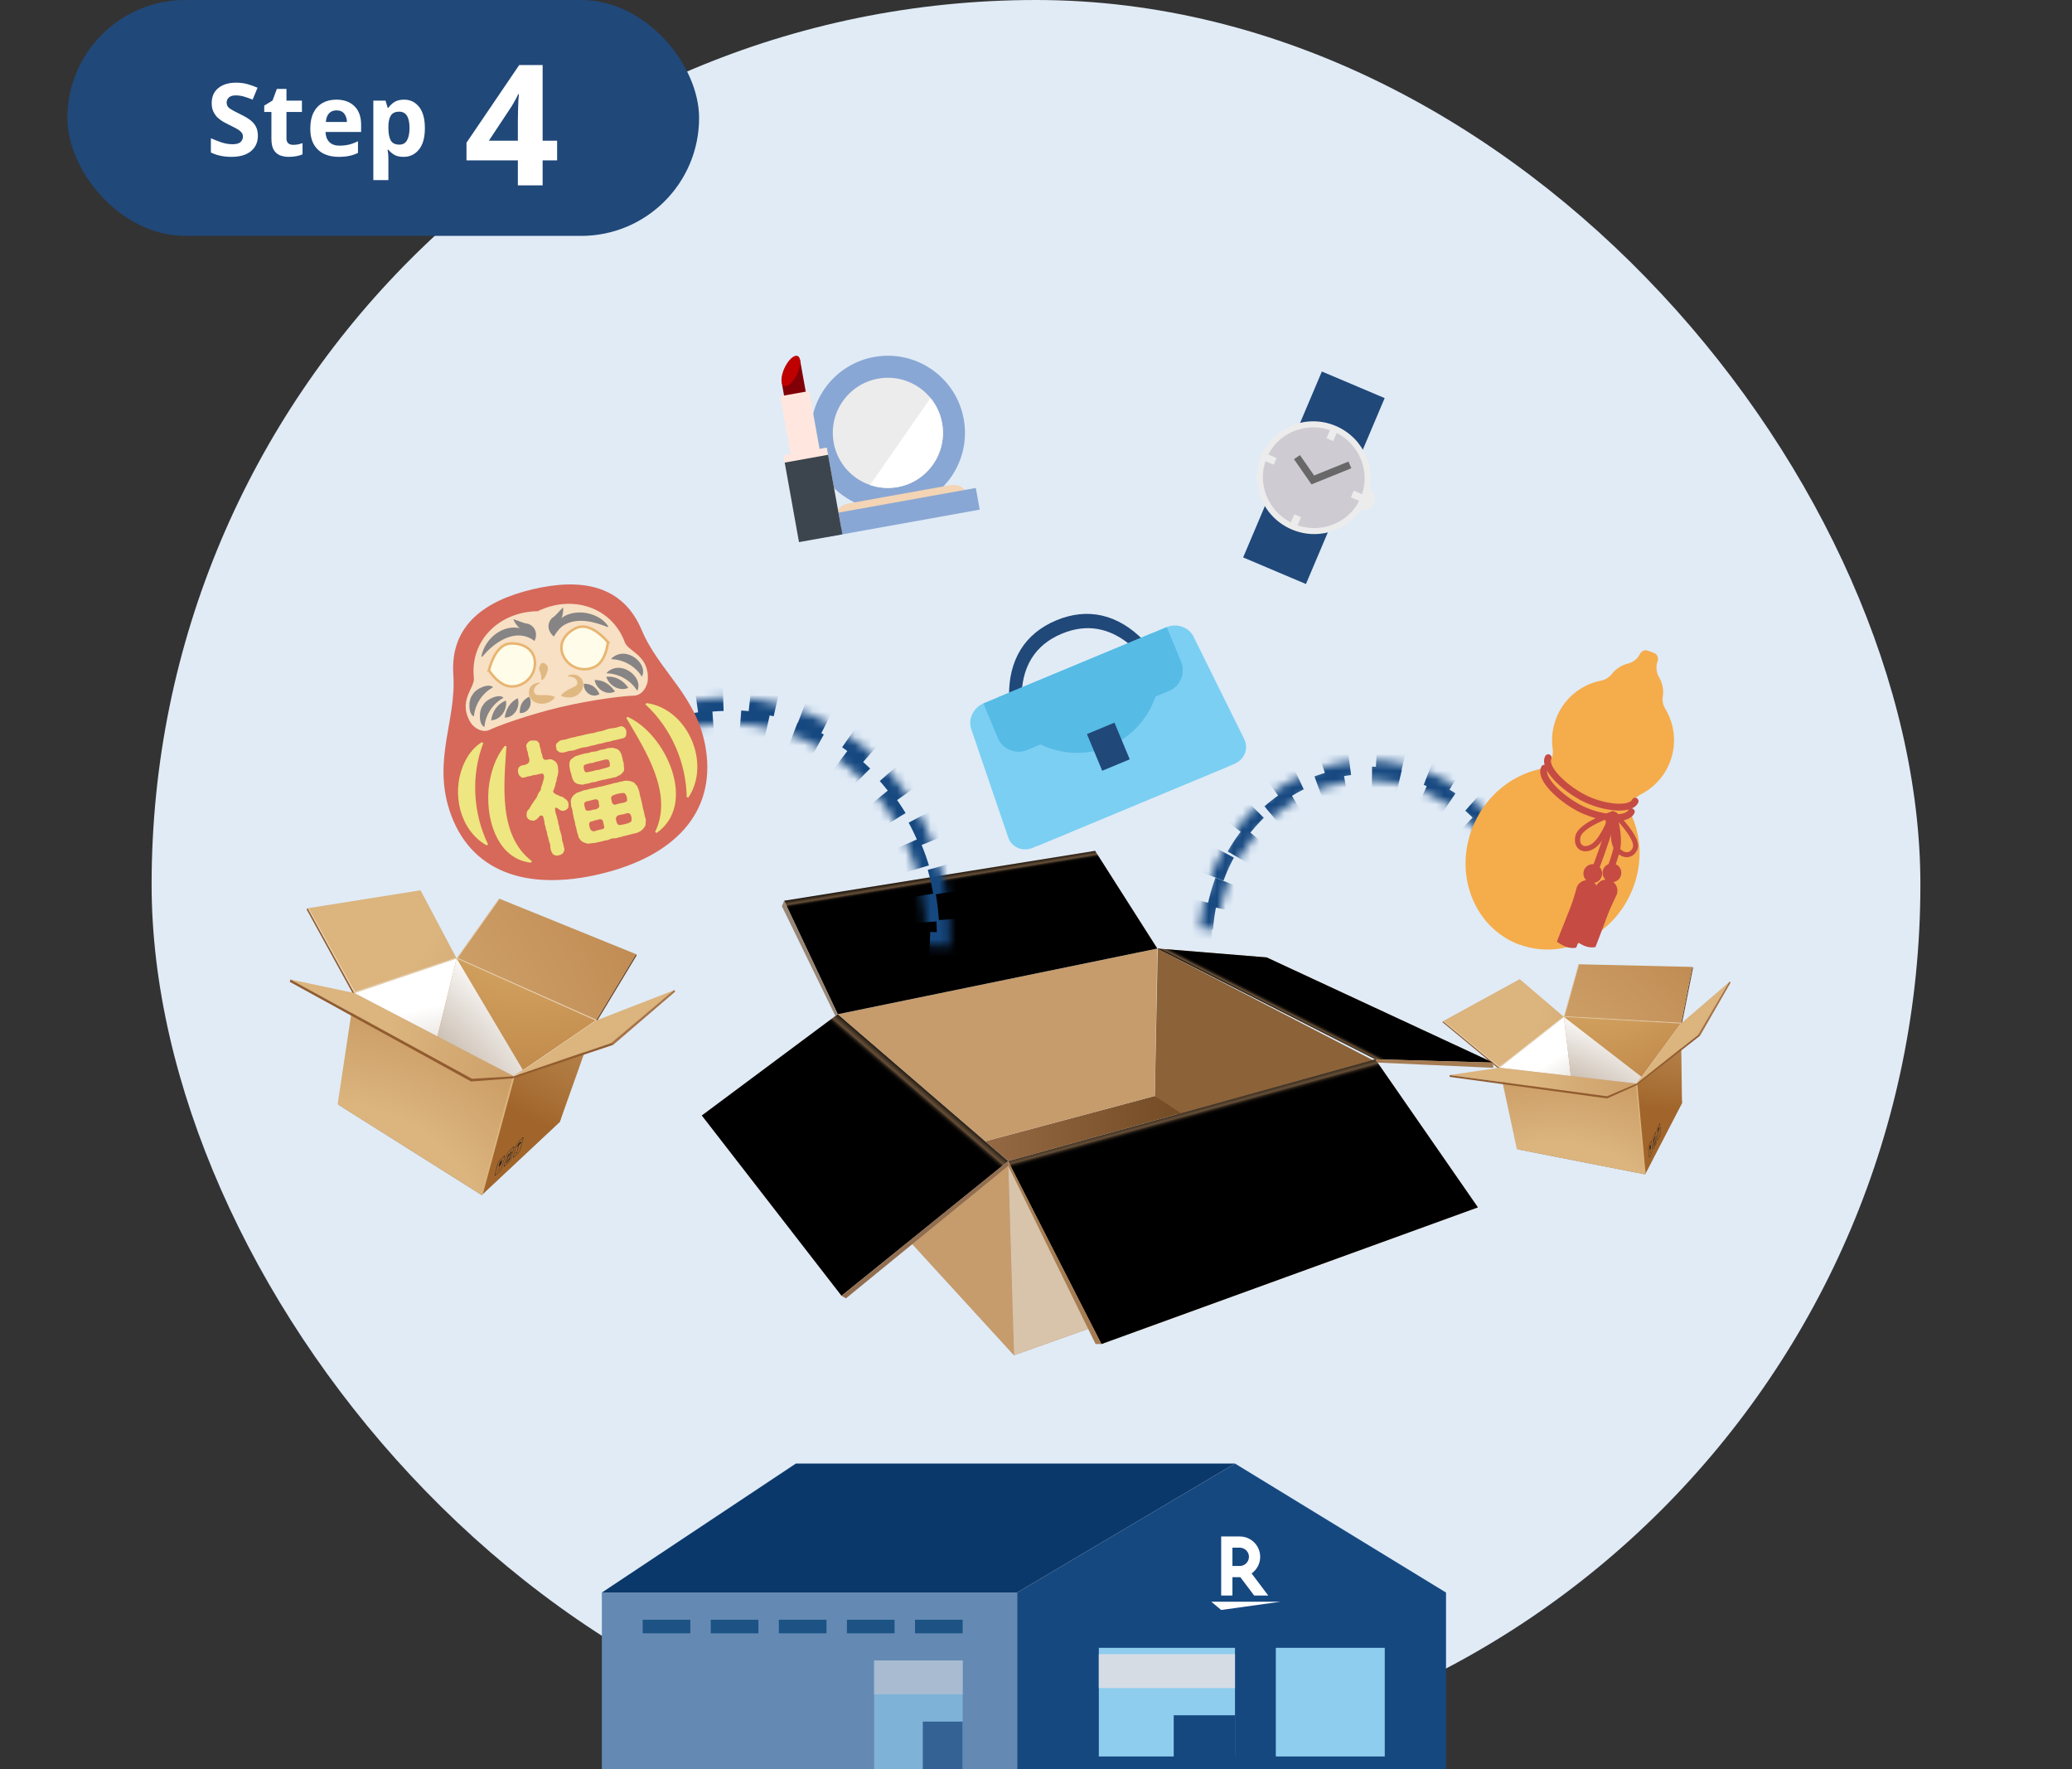 <svg width="246" height="210" viewBox="0 0 246 210" fill="none" xmlns="http://www.w3.org/2000/svg">
<rect x="0" y="0" width="246" height="210" fill="#333333" stroke="none"/>
<rect x="18" width="210" height="210" rx="105" fill="#E0EBF6"/>
<g clip-path="url(#clip0_68_6386)">
<path d="M71.454 210V189.043H120.759V210H71.454Z" fill="#648AB4"/>
<path d="M146.624 173.728H94.49L71.454 189.043H120.759L146.624 173.728Z" fill="#0B386A"/>
<path d="M171.682 189.043L146.625 173.728L120.76 189.043V210H171.682V189.043Z" fill="#164880"/>
<rect x="130.459" y="195.601" width="16.166" height="12.897" fill="#8FCDEF"/>
<rect x="139.351" y="203.606" width="7.275" height="5.642" fill="#164880"/>
<rect x="130.459" y="196.352" width="16.166" height="4.03" fill="#D6DCE4"/>
<g opacity="0.6">
<rect x="103.784" y="197.104" width="10.508" height="12.897" fill="#8FCDEF"/>
<rect x="109.562" y="204.358" width="4.728" height="5.642" fill="#164880"/>
<rect x="103.784" y="197.104" width="10.508" height="4.03" fill="#D6DCE4"/>
</g>
<rect x="151.474" y="195.601" width="12.932" height="12.897" fill="#8FCDEF"/>
<rect x="76.304" y="192.267" width="5.658" height="1.612" fill="#1C5384"/>
<rect x="92.469" y="192.267" width="5.658" height="1.612" fill="#1C5384"/>
<rect x="100.552" y="192.267" width="5.658" height="1.612" fill="#1C5384"/>
<rect x="108.635" y="192.267" width="5.658" height="1.612" fill="#1C5384"/>
<rect x="84.387" y="192.267" width="5.658" height="1.612" fill="#1C5384"/>
<path d="M144.985 191.109L143.812 190.127H152.035L144.985 191.109Z" fill="white"/>
<path d="M146.321 189.392V187.219H147.265L148.9 189.392H150.573L148.597 186.77C149.213 186.329 149.617 185.613 149.617 184.801C149.617 183.467 148.53 182.384 147.192 182.384H144.985V189.392H146.321ZM146.321 183.714H147.192C147.792 183.714 148.282 184.201 148.282 184.799C148.282 185.4 147.791 185.886 147.192 185.886H146.321V183.714Z" fill="white"/>
</g>
<path d="M195.309 139.4L180.265 136.445C177.248 130.651 199.864 124.386 199.691 130.939L195.309 139.4L195.309 139.4Z" fill="#937B5F"/>
<path d="M200.912 114.774L199.576 121.498L199.572 122.1L201.011 114.858L200.912 114.774Z" fill="#6D4523"/>
<path d="M194.311 128.63L195.309 139.401L180.092 136.416L178.015 126.742L194.311 128.63Z" fill="url(#paint0_radial_68_6386)"/>
<path d="M199.576 121.498L194.311 128.63L195.309 139.401L199.693 130.948L199.576 121.498Z" fill="url(#paint1_radial_68_6386)"/>
<path d="M205.332 116.545L201.628 122.841L194.311 128.63L199.576 121.498L205.332 116.545Z" fill="url(#paint2_radial_68_6386)"/>
<path d="M200.912 114.774L199.576 121.498L185.679 120.71L187.421 114.463L200.912 114.774Z" fill="url(#paint3_radial_68_6386)"/>
<path d="M185.76 120.638L187.482 114.464L187.421 114.463L185.679 120.71L199.576 121.498L199.594 121.407L185.76 120.638Z" fill="#E9D2B2"/>
<path d="M180.431 116.226L171.331 121.214L178.015 126.742L185.679 120.71L180.431 116.226Z" fill="url(#paint4_radial_68_6386)"/>
<path d="M178.015 126.742L171.331 121.214L171.261 121.337L177.923 126.853L178.015 126.742Z" fill="#915C2F"/>
<path d="M178.019 126.608L171.404 121.174L171.331 121.214L178.015 126.742L185.679 120.71L185.613 120.654L178.019 126.608Z" fill="#E9D2B2"/>
<path d="M172.101 127.616L190.801 130.134L194.311 128.63L178.015 126.742L172.101 127.616Z" fill="url(#paint5_radial_68_6386)"/>
<path d="M186.502 127.725L185.679 120.71L199.576 121.498L194.311 128.63L186.502 127.725Z" fill="url(#paint6_radial_68_6386)"/>
<path d="M178.015 126.742L185.679 120.71L186.502 127.725L178.015 126.742Z" fill="url(#paint7_radial_68_6386)"/>
<path d="M178.015 126.742L185.679 120.71L186.502 127.725L178.015 126.742Z" fill="url(#paint8_radial_68_6386)" style="mix-blend-mode:multiply"/>
<path d="M194.878 127.819L185.679 120.71L186.502 127.725L194.282 128.626L194.878 127.819Z" fill="url(#paint9_radial_68_6386)" style="mix-blend-mode:multiply"/>
<path d="M195.374 139.268L195.309 139.401L195.231 139.384L194.233 128.675L194.391 128.693L195.374 139.268Z" fill="#DBB47E"/>
<path d="M190.801 130.134L172.101 127.616L172.124 127.83L190.805 130.385L194.318 128.814L194.311 128.63L190.801 130.134Z" fill="#915C2F"/>
<path d="M205.332 116.545L201.628 122.841L194.311 128.63L194.318 128.814L201.798 122.975L205.445 116.635L205.332 116.545Z" fill="#915C2F"/>
<path d="M194.441 128.53L194.311 128.63L199.548 121.487L199.654 121.431L194.441 128.53Z" fill="#E9D2B2"/>
<path d="M196.301 135.505C196.31 135.364 196.32 135.223 196.33 135.082C196.36 135.14 196.391 135.197 196.421 135.256C196.408 135.284 196.394 135.312 196.38 135.34C196.395 135.484 196.41 135.627 196.425 135.771C196.412 135.797 196.399 135.823 196.386 135.85C196.371 135.707 196.356 135.562 196.341 135.42C196.327 135.448 196.314 135.477 196.3 135.505L196.301 135.505Z" fill="#231F20"/>
<path d="M196.43 135.239C196.44 135.098 196.449 134.958 196.459 134.816C196.49 134.875 196.52 134.932 196.551 134.991C196.537 135.019 196.523 135.047 196.509 135.075C196.524 135.219 196.539 135.362 196.554 135.506C196.541 135.532 196.528 135.558 196.515 135.585C196.5 135.441 196.486 135.298 196.471 135.155C196.457 135.183 196.444 135.212 196.43 135.239L196.43 135.239Z" fill="#211F20"/>
<path d="M196.347 135.952C196.431 135.782 196.514 135.611 196.596 135.439C196.6 135.476 196.604 135.512 196.608 135.549C196.525 135.719 196.442 135.891 196.359 136.062C196.355 136.025 196.351 135.988 196.347 135.952Z" fill="#231F21"/>
<path d="M196.632 135.785L196.38 136.304C196.339 136.387 196.299 136.386 196.29 136.302L196.184 135.276C196.175 135.191 196.201 135.054 196.241 134.971L196.493 134.452C196.534 134.369 196.574 134.369 196.583 134.454L196.689 135.48C196.698 135.564 196.672 135.702 196.632 135.785ZM196.247 135.022C196.22 135.078 196.202 135.169 196.208 135.226L196.315 136.251C196.321 136.308 196.348 136.308 196.374 136.252L196.626 135.734C196.654 135.678 196.671 135.587 196.665 135.53L196.558 134.505C196.553 134.448 196.526 134.447 196.499 134.503L196.247 135.022Z" fill="#231F20"/>
<path d="M195.821 136.127C195.868 136.032 195.914 135.936 195.961 135.839C195.974 135.957 195.987 136.074 195.998 136.194C196.001 136.264 195.972 136.356 195.947 136.418C195.96 136.542 195.972 136.667 195.986 136.791C196.006 136.76 196.026 136.73 196.046 136.703C196.002 136.797 195.957 136.891 195.912 136.973C195.931 136.924 195.95 136.876 195.969 136.825C195.956 136.701 195.943 136.576 195.93 136.451C195.904 136.497 195.868 136.537 195.859 136.481C195.845 136.366 195.834 136.245 195.821 136.128L195.821 136.127Z" fill="#231F20"/>
<path d="M196.131 136.819L195.879 137.337C195.838 137.421 195.798 137.42 195.789 137.335L195.683 136.31C195.674 136.225 195.7 136.088 195.74 136.004L195.992 135.486C196.033 135.402 196.073 135.403 196.082 135.488L196.188 136.513C196.197 136.598 196.171 136.735 196.131 136.819ZM195.746 136.055C195.719 136.111 195.701 136.202 195.707 136.259L195.814 137.285C195.82 137.341 195.847 137.342 195.873 137.286L196.125 136.767C196.153 136.712 196.17 136.62 196.164 136.564L196.057 135.538C196.052 135.482 196.025 135.481 195.998 135.537L195.746 136.055Z" fill="#231F20"/>
<path d="M196.824 134.121C196.867 133.942 196.944 133.801 196.996 133.81C197.018 133.811 197.033 133.844 197.045 133.881C197.028 133.891 197.012 133.93 196.999 133.975C196.98 133.991 196.961 134.04 196.945 134.091C196.94 134.097 196.93 134.109 196.924 134.115C196.944 134.285 196.96 134.465 196.979 134.635C196.989 134.704 196.96 134.842 196.924 134.892C196.897 134.933 196.877 134.915 196.869 134.871C196.878 134.852 196.886 134.833 196.895 134.815C196.903 134.824 196.911 134.846 196.925 134.822C196.943 134.796 196.957 134.726 196.951 134.693C196.934 134.523 196.916 134.356 196.898 134.185C196.876 134.215 196.852 134.248 196.835 134.316C196.819 134.333 196.802 134.359 196.788 134.401C196.79 134.317 196.799 134.218 196.824 134.121Z" fill="#231F20"/>
<path d="M197.133 134.755L196.881 135.274C196.841 135.357 196.8 135.356 196.791 135.272L196.685 134.246C196.676 134.161 196.702 134.024 196.743 133.94L196.995 133.422C197.035 133.338 197.075 133.339 197.084 133.424L197.191 134.45C197.199 134.534 197.174 134.672 197.133 134.755ZM196.748 133.992C196.721 134.048 196.704 134.139 196.71 134.195L196.816 135.221C196.822 135.278 196.849 135.278 196.876 135.222L197.128 134.704C197.155 134.648 197.172 134.557 197.166 134.5L197.06 133.475C197.054 133.418 197.027 133.417 197 133.473L196.748 133.992Z" fill="#231F20"/>
<path d="M201.628 122.841L201.798 122.975L205.445 116.635L205.332 116.545L201.628 122.841Z" fill="#A97447"/>
<path d="M57.186 141.855L40.28 131.198C39.32 122.478 69.74 124.943 66.467 133.158L57.186 141.854L57.186 141.855Z" fill="#937B5F"/>
<path d="M75.504 113.257L70.739 121.155L70.452 121.915L75.586 113.409L75.504 113.257Z" fill="#6D4523"/>
<path d="M61.007 127.762L57.187 141.856L40.083 131.082L42.079 117.883L61.007 127.762Z" fill="url(#paint10_radial_68_6386)"/>
<path d="M70.739 121.155L61.007 127.762L57.187 141.856L66.465 133.171L70.739 121.155Z" fill="url(#paint11_radial_68_6386)"/>
<path d="M80.05 117.531L72.606 123.798L61.007 127.762L70.739 121.155L80.05 117.531Z" fill="url(#paint12_radial_68_6386)"/>
<path d="M75.504 113.257L70.739 121.155L54.213 113.769L59.251 106.663L75.504 113.257Z" fill="url(#paint13_radial_68_6386)"/>
<path d="M54.346 113.715L59.325 106.692L59.251 106.663L54.213 113.769L70.739 121.155L70.804 121.047L54.346 113.715Z" fill="#E9D2B2"/>
<path d="M49.93 105.68L36.537 107.812L42.079 117.883L54.213 113.769L49.93 105.68Z" fill="url(#paint14_radial_68_6386)"/>
<path d="M42.079 117.883L36.537 107.812L36.394 107.935L41.915 117.981L42.079 117.883Z" fill="#915C2F"/>
<path d="M42.146 117.715L36.644 107.795L36.537 107.812L42.079 117.883L54.213 113.769L54.16 113.668L42.146 117.715Z" fill="#E9D2B2"/>
<path d="M34.482 116.27L56.036 128.054L61.007 127.762L42.079 117.883L34.482 116.27Z" fill="url(#paint15_radial_68_6386)"/>
<path d="M51.936 123.028L54.213 113.769L70.739 121.155L61.007 127.762L51.936 123.028Z" fill="url(#paint16_radial_68_6386)"/>
<path d="M42.079 117.883L54.213 113.769L51.936 123.028L42.079 117.883Z" fill="url(#paint17_radial_68_6386)"/>
<path d="M42.079 117.883L54.213 113.769L51.936 123.028L42.079 117.883Z" fill="url(#paint18_radial_68_6386)" style="mix-blend-mode:multiply"/>
<path d="M62.074 126.997L54.213 113.769L51.936 123.028L60.973 127.744L62.074 126.997Z" fill="url(#paint19_radial_68_6386)" style="mix-blend-mode:multiply"/>
<path d="M57.327 141.717L57.187 141.856L57.099 141.799L60.889 127.784L61.075 127.879L57.327 141.717Z" fill="#DBB47E"/>
<path d="M56.036 128.054L34.482 116.27L34.409 116.551L55.923 128.373L60.929 127.999L61.007 127.762L56.036 128.054Z" fill="#915C2F"/>
<path d="M80.05 117.531L72.606 123.798L61.007 127.762L60.929 127.999L72.75 124.045L80.146 117.696L80.05 117.531Z" fill="#915C2F"/>
<path d="M61.211 127.696L61.007 127.762L70.71 121.129L70.865 121.106L61.211 127.696Z" fill="#E9D2B2"/>
<path d="M60.212 137.38C60.29 137.206 60.367 137.032 60.446 136.858C60.455 136.946 60.466 137.032 60.475 137.121C60.445 137.15 60.416 137.179 60.386 137.207C60.336 137.397 60.288 137.584 60.238 137.774C60.21 137.801 60.183 137.828 60.155 137.855C60.203 137.668 60.253 137.478 60.3 137.291C60.271 137.321 60.242 137.35 60.212 137.38L60.212 137.38Z" fill="#231F20"/>
<path d="M60.493 137.103C60.571 136.929 60.648 136.755 60.727 136.581C60.736 136.669 60.746 136.756 60.756 136.844C60.726 136.873 60.696 136.903 60.666 136.932C60.617 137.121 60.569 137.308 60.519 137.497C60.491 137.525 60.464 137.552 60.436 137.579C60.484 137.391 60.533 137.203 60.582 137.015C60.553 137.045 60.523 137.074 60.493 137.103L60.493 137.103Z" fill="#211F20"/>
<path d="M60.06 137.967C60.24 137.79 60.421 137.612 60.602 137.433C60.59 137.481 60.577 137.529 60.565 137.577C60.384 137.754 60.203 137.933 60.023 138.111C60.035 138.064 60.047 138.015 60.06 137.967Z" fill="#231F21"/>
<path d="M60.483 137.887L59.935 138.427C59.846 138.515 59.798 138.495 59.827 138.384L60.177 137.037C60.206 136.925 60.301 136.763 60.39 136.676L60.938 136.136C61.027 136.049 61.075 136.068 61.046 136.18L60.696 137.527C60.667 137.638 60.572 137.8 60.483 137.887ZM60.372 136.744C60.313 136.802 60.25 136.909 60.23 136.984L59.88 138.331C59.861 138.405 59.894 138.418 59.952 138.36L60.501 137.82C60.56 137.761 60.623 137.654 60.643 137.579L60.993 136.232C61.012 136.158 60.98 136.145 60.921 136.203L60.372 136.744Z" fill="#231F20"/>
<path d="M59.338 137.948C59.439 137.848 59.541 137.748 59.643 137.647C59.603 137.802 59.564 137.956 59.522 138.114C59.493 138.203 59.414 138.306 59.355 138.373C59.314 138.536 59.27 138.701 59.228 138.863C59.267 138.833 59.306 138.804 59.342 138.779C59.244 138.879 59.146 138.976 59.053 139.059C59.099 139.007 59.146 138.954 59.192 138.899C59.234 138.735 59.277 138.572 59.32 138.407C59.266 138.453 59.204 138.488 59.218 138.412C59.255 138.261 59.299 138.102 59.338 137.948L59.338 137.948Z" fill="#231F20"/>
<path d="M59.391 138.965L58.843 139.505C58.755 139.593 58.706 139.573 58.735 139.462L59.085 138.115C59.114 138.003 59.209 137.841 59.298 137.754L59.846 137.214C59.935 137.127 59.983 137.146 59.954 137.258L59.604 138.605C59.575 138.716 59.48 138.878 59.391 138.965ZM59.28 137.822C59.221 137.88 59.158 137.988 59.138 138.062L58.788 139.409C58.769 139.483 58.802 139.496 58.86 139.438L59.409 138.898C59.468 138.839 59.532 138.732 59.551 138.657L59.901 137.31C59.92 137.236 59.888 137.223 59.829 137.281L59.28 137.822Z" fill="#231F20"/>
<path d="M61.495 135.869C61.63 135.661 61.79 135.519 61.849 135.554C61.876 135.565 61.878 135.614 61.876 135.666C61.851 135.671 61.813 135.713 61.776 135.764C61.745 135.776 61.699 135.829 61.655 135.886C61.647 135.891 61.629 135.902 61.62 135.907C61.565 136.131 61.499 136.366 61.443 136.591C61.423 136.682 61.324 136.844 61.256 136.891C61.204 136.931 61.189 136.898 61.199 136.839C61.218 136.819 61.238 136.799 61.257 136.78C61.262 136.795 61.261 136.826 61.29 136.802C61.324 136.778 61.374 136.695 61.382 136.652C61.441 136.428 61.497 136.208 61.555 135.984C61.514 136.011 61.47 136.042 61.416 136.121C61.39 136.134 61.357 136.16 61.321 136.207C61.361 136.101 61.419 135.981 61.495 135.869Z" fill="#231F20"/>
<path d="M61.574 136.813L61.026 137.354C60.937 137.441 60.889 137.421 60.918 137.31L61.267 135.963C61.297 135.852 61.392 135.69 61.48 135.603L62.029 135.062C62.117 134.975 62.166 134.995 62.137 135.106L61.787 136.453C61.758 136.564 61.663 136.726 61.574 136.813ZM61.463 135.67C61.404 135.728 61.34 135.836 61.321 135.91L60.971 137.257C60.952 137.332 60.984 137.345 61.043 137.287L61.592 136.746C61.651 136.688 61.714 136.58 61.734 136.506L62.083 135.159C62.103 135.084 62.07 135.071 62.011 135.13L61.463 135.67Z" fill="#231F20"/>
<path d="M72.606 123.798L72.75 124.045L80.146 117.696L80.05 117.531L72.606 123.798Z" fill="#A97447"/>
<path d="M119.69 137.83L107.967 147.305L120.39 160.868L119.694 137.83H119.69Z" fill="url(#paint20_linear_68_6386)"/>
<path d="M137.455 112.618L137.106 130.094L140.2 132.632L163.552 126.13L137.455 112.618Z" fill="#8C6239"/>
<g style="mix-blend-mode:multiply">
<path d="M119.69 137.83L107.967 147.305L120.39 160.868L119.694 137.83H119.69Z" fill="#C69C6D"/>
</g>
<path d="M119.693 137.83L120.39 160.868L129.748 157.545L129.744 157.538L119.693 137.83Z" fill="url(#paint21_linear_68_6386)"/>
<g style="mix-blend-mode:multiply">
<path d="M119.693 137.83L120.39 160.868L129.748 157.545L129.744 157.538L119.693 137.83Z" fill="#D8C4AB"/>
</g>
<path d="M119.691 137.83H119.694L140.202 132.142L137.108 130.094L116.963 135.476L119.694 137.83H119.691Z" fill="url(#paint22_linear_68_6386)"/>
<path d="M99.456 120.395L108.39 128.094L108.393 128.098L116.961 135.476L137.106 130.094L137.404 112.593L99.46 120.391L99.456 120.395Z" fill="#C69C6D"/>
<path d="M137.402 112.589L130.021 101L93.1 106.923L99.462 120.391L137.406 112.593L137.402 112.589Z" fill="#E3CEB3"/>
<path style="mix-blend-mode:screen" d="M137.402 112.589L130.021 101L93.1 106.923L99.462 120.391L137.406 112.593L137.402 112.589Z" fill="url(#paint23_linear_68_6386)"/>
<path d="M116.958 135.476L108.394 128.097L108.391 128.094L99.457 120.395L83.323 132.411L99.91 153.813L107.966 147.304L119.69 137.83L116.958 135.476Z" fill="#E3CEB3"/>
<path style="mix-blend-mode:screen" d="M116.958 135.476L108.394 128.097L108.391 128.094L99.457 120.395L83.323 132.411L99.91 153.813L107.966 147.304L119.69 137.83L116.958 135.476Z" fill="url(#paint24_linear_68_6386)"/>
<path d="M143.506 115.691L144.449 116.173L149.027 118.498L163.278 125.74L177.254 126.13L150.383 113.646L137.405 112.589V112.593L137.456 112.618L143.506 115.691Z" fill="#C69C6D"/>
<path style="mix-blend-mode:screen" d="M143.506 115.691L144.449 116.173L149.027 118.498L163.278 125.74L177.254 126.13L150.383 113.646L137.405 112.589V112.593L137.456 112.618L143.506 115.691Z" fill="url(#paint25_linear_68_6386)"/>
<path d="M119.693 137.83L129.744 157.538L129.748 157.546L130.767 159.542L175.465 143.319L163.281 125.74L140.202 132.143L119.693 137.83Z" fill="#C69C6D"/>
<path style="mix-blend-mode:screen" d="M119.693 137.83L129.744 157.538L129.748 157.546L130.767 159.542L175.465 143.319L163.281 125.74L140.202 132.143L119.693 137.83Z" fill="url(#paint26_linear_68_6386)"/>
<path d="M99.911 153.814L119.687 137.83L119.701 138.386L100.433 154.12L99.911 153.814Z" fill="#916E50"/>
<path d="M130.768 159.542H130.075L119.701 138.386L119.687 137.83L130.768 159.542Z" fill="#A67C52"/>
<path d="M93.099 106.924L92.827 107.565L99.182 120.602C99.182 120.602 99.45 120.399 99.454 120.399C99.458 120.399 93.099 106.924 93.099 106.924Z" fill="#998675"/>
<path d="M163.281 125.74L177.253 126.131C177.253 126.131 177.337 126.75 177.253 126.75C177.17 126.75 163.553 126.131 163.553 126.131L163.281 125.74Z" fill="#A67C52"/>
<mask id="path-40-inside-1_68_6386" fill="white">
<path d="M112.797 112.322C113.014 107.166 111.918 102.052 109.624 97.529C107.331 93.005 103.927 89.244 99.778 86.647C95.63 84.051 90.893 82.717 86.077 82.79C81.26 82.862 76.545 84.338 72.437 87.06L73.949 89.693C77.608 87.269 81.809 85.954 86.1 85.889C90.392 85.824 94.612 87.012 98.308 89.326C102.004 91.639 105.036 94.99 107.08 99.02C109.123 103.05 110.1 107.606 109.907 112.2L112.797 112.322Z"/>
</mask>
<path d="M112.797 112.322C113.014 107.166 111.918 102.052 109.624 97.529C107.331 93.005 103.927 89.244 99.778 86.647C95.63 84.051 90.893 82.717 86.077 82.79C81.26 82.862 76.545 84.338 72.437 87.06L73.949 89.693C77.608 87.269 81.809 85.954 86.1 85.889C90.392 85.824 94.612 87.012 98.308 89.326C102.004 91.639 105.036 94.99 107.08 99.02C109.123 103.05 110.1 107.606 109.907 112.2L112.797 112.322Z" stroke="#164880" stroke-width="3.2" stroke-dasharray="3.2 3.2" mask="url(#path-40-inside-1_68_6386)"/>
<mask id="path-41-inside-2_68_6386" fill="white">
<path d="M142.422 110.194C142.774 105.309 144.682 100.685 147.826 97.097C150.969 93.508 155.158 91.173 159.691 90.481C164.224 89.79 168.826 90.784 172.726 93.298C176.627 95.812 179.589 99.693 181.117 104.291L179.066 105.092C177.704 100.995 175.065 97.537 171.591 95.298C168.116 93.058 164.016 92.172 159.977 92.788C155.939 93.404 152.207 95.484 149.406 98.682C146.605 101.879 144.905 105.998 144.591 110.35L142.422 110.194Z"/>
</mask>
<path d="M142.422 110.194C142.774 105.309 144.682 100.685 147.826 97.097C150.969 93.508 155.158 91.173 159.691 90.481C164.224 89.79 168.826 90.784 172.726 93.298C176.627 95.812 179.589 99.693 181.117 104.291L179.066 105.092C177.704 100.995 175.065 97.537 171.591 95.298C168.116 93.058 164.016 92.172 159.977 92.788C155.939 93.404 152.207 95.484 149.406 98.682C146.605 101.879 144.905 105.998 144.591 110.35L142.422 110.194Z" stroke="#164880" stroke-width="3.2" stroke-dasharray="3.2 3.2" mask="url(#path-41-inside-2_68_6386)"/>
<g clip-path="url(#clip1_68_6386)">
<path d="M158.882 60.277L151.426 57.12L147.594 66.169L155.05 69.326L158.882 60.277Z" fill="#204879"/>
<path d="M161.625 60.489C162.188 60.727 162.868 60.391 163.144 59.739C163.42 59.087 163.188 58.365 162.625 58.127C162.063 57.888 161.383 58.224 161.106 58.876C160.83 59.529 161.062 60.25 161.625 60.489Z" fill="#ECECEC"/>
<path d="M164.395 47.255L156.939 44.099L153.108 53.147L160.564 56.304L164.395 47.255Z" fill="#204879"/>
<path d="M153.513 62.524C156.774 63.905 160.522 62.419 161.882 59.205C163.243 55.991 161.703 52.266 158.441 50.885C155.18 49.504 151.433 50.99 150.072 54.204C148.711 57.419 150.252 61.144 153.513 62.524Z" fill="#CECCD2"/>
<path d="M154.466 61.389L153.666 61.051L153.114 62.355L153.914 62.694L154.466 61.389Z" fill="#ECECEC"/>
<path d="M162.048 58.81L160.726 58.25L160.392 59.038L161.714 59.598L162.048 58.81Z" fill="#ECECEC"/>
<path d="M151.562 54.371L150.239 53.81L149.906 54.599L151.228 55.159L151.562 54.371Z" fill="#ECECEC"/>
<path d="M155.709 57.497L153.627 54.506L154.34 54.024L156.021 56.441L160.103 54.789L160.438 55.583L155.709 57.497Z" fill="#686868"/>
<path d="M158.842 51.054L158.042 50.716L157.49 52.02L158.29 52.359L158.842 51.054Z" fill="#ECECEC"/>
<path d="M153.513 62.524C156.774 63.905 160.522 62.419 161.882 59.205C163.243 55.991 161.703 52.266 158.441 50.885C155.18 49.504 151.433 50.99 150.072 54.204C148.711 57.419 150.252 61.144 153.513 62.524Z" stroke="#ECECEC" stroke-width="0.714" stroke-miterlimit="10"/>
</g>
<g clip-path="url(#clip2_68_6386)">
<path d="M180.448 112.147C180.212 112.06 179.975 111.974 179.736 111.858C177.273 110.719 175.43 108.62 174.547 105.939C173.663 103.257 173.852 100.304 175.077 97.643C176.54 94.448 179.391 92.085 182.705 91.317C183.798 91.066 184.507 90.011 184.346 88.907C184.17 87.727 184.301 86.518 184.711 85.396C185.579 83.015 187.591 81.292 190.087 80.79C190.589 80.691 191.042 80.418 191.359 80.012C191.855 79.388 192.522 78.953 193.265 78.772C193.898 78.622 194.417 78.204 194.715 77.62C194.884 77.273 195.283 77.108 195.631 77.235L196.353 77.498C196.739 77.639 196.949 78.069 196.804 78.468C196.581 79.078 196.627 79.802 196.959 80.361C197.379 81.065 197.544 81.888 197.418 82.661C197.332 83.166 197.439 83.685 197.703 84.121C198.843 86.02 199.064 88.276 198.309 90.345C197.686 92.053 196.442 93.449 194.808 94.294C193.804 94.803 193.367 95.999 193.807 97.036C193.913 97.286 194.027 97.554 194.112 97.825C194.995 100.506 194.806 103.46 193.581 106.12C191.193 111.308 185.445 113.956 180.478 112.143L180.448 112.147Z" fill="#F5AC4B"/>
<path d="M194.131 95.105C193.544 96.289 190.222 95.882 187.905 94.655C185.588 93.428 183.231 91.113 183.813 89.941" stroke="#C54B43" stroke-width="0.81" stroke-linecap="round" stroke-linejoin="round"/>
<path d="M193.676 96.352C193.089 97.536 189.767 97.129 187.45 95.902C185.133 94.675 182.776 92.36 183.358 91.188" stroke="#C54B43" stroke-width="0.81" stroke-linecap="round" stroke-linejoin="round"/>
<path d="M191.484 96.598C191.484 96.598 187.682 97.894 187.353 99.257C187.025 100.62 188.153 101.201 189.289 100.331C190.425 99.46 191.488 96.585 191.488 96.585L191.484 96.598Z" stroke="#C54B43" stroke-width="0.62" stroke-linecap="round" stroke-linejoin="round"/>
<path d="M191.759 96.698C191.759 96.698 194.559 99.499 194.153 100.651C193.747 101.802 192.434 101.69 191.826 100.494C191.219 99.297 191.751 96.681 191.751 96.681L191.759 96.698Z" stroke="#C54B43" stroke-width="0.59" stroke-linecap="round" stroke-linejoin="round"/>
<path d="M188.723 104.742C189.3 104.953 189.94 104.655 190.151 104.077C190.362 103.499 190.065 102.859 189.487 102.648C188.91 102.437 188.27 102.735 188.059 103.314C187.848 103.892 188.145 104.532 188.723 104.742Z" fill="#C54B43"/>
<path d="M188.924 104.576C188.249 104.301 187.481 104.628 187.206 105.305C187.183 105.367 186.932 106.519 186.309 108.071C185.614 109.781 184.844 111.774 184.844 111.774C184.844 111.774 185.414 112.222 186.033 112.42C186.665 112.622 187.139 112.484 187.139 112.484C187.626 111.264 188.38 109.237 188.608 108.613C188.867 107.903 189.651 106.296 189.651 106.296C189.926 105.62 189.6 104.851 188.924 104.576Z" fill="#C54B43"/>
<path d="M189.368 103.283C189.368 103.283 190.851 99.374 190.998 98.468C191.146 97.561 190.981 97.007 190.981 97.007" stroke="#C54B43" stroke-width="0.81" stroke-linecap="round" stroke-linejoin="round"/>
<path d="M190.998 104.654C191.576 104.865 192.215 104.567 192.426 103.989C192.637 103.411 192.34 102.771 191.762 102.56C191.185 102.35 190.546 102.647 190.335 103.226C190.124 103.804 190.421 104.444 190.998 104.654Z" fill="#C54B43"/>
<path d="M191.208 104.505C190.532 104.23 189.764 104.557 189.489 105.234C189.466 105.296 189.215 106.447 188.592 108C187.897 109.709 187.128 111.703 187.128 111.703C187.128 111.703 187.698 112.151 188.317 112.348C188.948 112.551 189.422 112.413 189.422 112.413C189.909 111.192 190.663 109.165 190.891 108.542C191.15 107.832 191.934 106.225 191.934 106.225C192.209 105.549 191.883 104.78 191.208 104.505Z" fill="#C54B43"/>
<path d="M191.246 103.008C191.246 103.008 191.817 101.521 191.981 100.607C192.239 99.204 191.643 97.051 191.643 97.051" stroke="#C54B43" stroke-width="0.81" stroke-linecap="round" stroke-linejoin="round"/>
</g>
<g clip-path="url(#clip3_68_6386)">
<path d="M63.232 69.953C68.799 68.635 73.884 69.298 76.19 74.799C78.282 79.777 82.85 82.644 83.813 88.984C84.968 96.588 79.939 101.691 71.233 103.752C62.527 105.813 55.744 103.507 53.367 96.192C51.386 90.093 54.2 85.478 53.822 80.095C53.417 74.143 57.665 71.271 63.232 69.953Z" fill="#D6695A"/>
<path d="M66.543 83.938C70.378 83.03 74.217 82.588 75.236 82.58C76.256 82.572 76.853 81.461 76.904 80.767C77.127 77.772 74.594 77.366 74.184 76.243C72.603 71.987 67.861 70.58 63.848 72.553C59.376 72.588 55.764 75.956 56.263 80.486C56.383 81.677 54.318 83.171 55.86 85.749C56.221 86.364 57.248 87.071 58.163 86.621C59.078 86.172 62.708 84.846 66.543 83.938Z" fill="#F7E0C4"/>
<path d="M66.965 94.731C67.225 94.92 67.389 95.007 67.475 95.292C67.523 95.496 67.491 95.665 67.468 95.868C67.381 96.032 67.168 96.19 67.028 96.205C66.887 96.293 66.612 96.268 66.348 96.061C66.147 95.893 65.996 95.858 65.949 95.887C65.898 95.899 65.876 95.958 65.896 96.043C65.905 96.309 66.015 96.696 66.113 96.96C66.144 97.24 66.273 97.407 66.262 97.589C66.267 97.839 66.38 97.938 66.411 98.218C66.399 98.472 66.549 98.651 66.56 98.846C66.638 99.025 66.678 99.195 66.709 99.475C66.718 99.742 66.783 99.942 66.857 100.104C66.91 100.325 66.92 100.52 67.01 100.75C67.042 100.886 66.921 101.13 66.86 101.252C66.775 101.344 66.497 101.535 66.383 101.508C66.226 101.599 65.985 101.567 65.825 101.497C65.698 101.491 65.565 101.307 65.483 101.111C65.38 100.902 65.34 100.66 65.338 100.499C65.333 100.249 65.308 100.148 65.197 99.905C65.153 99.718 65.093 99.463 65.056 99.31C64.977 99.203 64.976 98.97 64.916 98.715C64.875 98.545 64.767 98.391 64.775 98.12C64.692 97.997 64.647 97.81 64.638 97.543C64.509 96.999 64.507 96.838 64.321 96.81C64.148 96.761 64.084 96.866 63.771 97.21C63.664 97.289 63.519 97.359 63.408 97.421C63.193 97.418 62.986 97.377 62.847 97.321C62.675 97.2 62.521 97.003 62.523 96.859C62.509 96.575 62.551 96.296 62.679 96.158C62.837 96.067 62.864 95.953 62.989 95.726C63.131 95.567 63.142 95.385 63.299 95.293C63.318 95.145 63.463 95.003 63.575 94.869C63.684 94.646 63.746 94.685 63.8 94.457C63.852 94.373 63.876 94.17 64.047 93.986C64.18 93.865 64.228 93.692 64.235 93.493C64.254 93.345 64.361 93.194 64.406 93.004C64.442 92.852 64.489 92.751 64.579 92.371C64.637 92.088 64.532 91.718 64.221 91.845C63.802 91.891 63.673 92.029 63.432 91.996C63.255 92.002 63.003 92.151 62.805 92.145C62.559 92.167 62.392 92.296 62.245 92.277C62.015 92.367 61.914 92.32 61.764 92.14C61.667 92.109 61.568 91.917 61.516 91.696C61.463 91.475 61.524 91.353 61.539 91.188C61.672 90.995 61.728 90.928 62.013 90.843C62.207 90.832 62.703 90.733 62.813 90.438C62.87 90.299 62.856 90.015 62.79 89.887C62.666 89.665 62.716 89.348 62.625 89.19C62.559 89.062 62.544 88.85 62.5 88.663C62.393 88.438 62.551 88.347 62.65 88.161C62.805 87.981 62.949 87.911 63.144 87.901C63.271 87.907 63.555 87.894 63.685 87.916C63.87 88.016 63.995 88.166 64.045 88.298C64.059 88.51 64.086 88.701 64.169 88.825C64.21 88.995 64.223 89.278 64.334 89.521C64.409 89.611 64.376 89.924 64.518 90.07C64.706 90.259 64.838 90.21 65.109 90.145C65.466 90.061 65.625 90.203 65.831 90.316C66.045 90.462 66.165 90.667 66.229 90.939C66.251 91.185 66.263 91.308 66.281 91.537C66.299 91.766 66.218 91.875 66.202 92.112C66.103 92.297 66.083 92.517 66.081 92.661C66.045 92.813 65.92 93.04 65.935 93.18C65.916 93.328 65.812 93.568 65.725 93.804C65.579 93.946 65.695 94.134 66.103 94.343C66.31 94.383 66.49 94.538 66.6 94.548C66.781 94.559 66.835 94.636 66.961 94.714L66.965 94.731ZM66.053 88.756C65.971 88.56 66.002 88.391 66.076 88.248C66.166 88.173 66.349 88.039 66.465 87.922C66.809 87.787 67.054 87.837 67.364 87.709C67.602 87.653 67.895 87.53 68.264 87.496C68.506 87.385 68.807 87.368 69.146 87.287C69.478 87.173 69.723 87.151 70.046 87.075C70.393 87.028 70.635 86.989 70.928 86.866C71.174 86.843 71.466 86.792 71.828 86.653C72.074 86.558 72.342 86.477 72.71 86.444C73.062 86.415 73.261 86.349 73.627 86.227C73.864 86.171 73.994 86.266 74.103 86.347C74.225 86.408 74.315 86.638 74.369 86.787C74.341 86.973 74.377 87.126 74.329 87.299C74.289 87.434 74.198 87.581 73.96 87.637C73.621 87.718 73.282 87.798 73.044 87.854C72.794 87.859 72.428 88.054 72.162 88.063C71.865 88.097 71.542 88.246 71.262 88.276C70.928 88.302 70.697 88.464 70.38 88.485C70.066 88.523 69.832 88.669 69.48 88.698C69.213 88.707 68.827 88.817 68.598 88.907C68.287 89.034 67.986 89.124 67.698 89.12C67.402 89.154 67.052 89.344 66.799 89.333C66.634 89.318 66.468 89.375 66.301 89.199C66.133 89.096 66.02 88.997 66.053 88.756ZM76.612 97.095C76.707 97.27 76.7 97.469 76.647 97.697C76.707 97.952 76.561 98.094 76.458 98.262C76.268 98.522 76.081 98.638 75.906 98.733C75.638 98.887 75.511 98.881 75.243 98.962C75.062 98.951 74.81 99.1 74.666 99.099C74.523 99.097 74.22 99.258 74.09 99.235C73.835 99.296 73.681 99.404 73.513 99.372C73.304 99.475 73.1 99.523 72.935 99.508C72.669 99.518 72.499 99.558 72.341 99.649C72.12 99.773 72.019 99.725 71.764 99.786C71.365 99.916 71.052 99.954 70.627 100.055C70.412 100.052 70.178 100.125 69.861 100.147C69.662 100.14 69.388 100.043 69.123 99.909C69.035 99.84 68.83 99.655 68.777 99.506C68.626 99.398 68.692 99.149 68.584 98.995C68.478 98.697 68.472 98.519 68.391 98.18C68.243 97.856 68.308 97.679 68.198 97.364C68.091 97.138 68.107 96.829 68.005 96.548C67.984 96.23 67.915 95.941 67.812 95.733C67.806 95.555 67.795 95.36 67.76 95.135C67.797 94.911 67.815 94.763 67.979 94.545C68.065 94.38 68.33 94.21 68.517 94.094C68.67 94.058 68.93 93.943 69.18 93.865C69.304 93.782 69.604 93.765 69.757 93.729C69.961 93.681 70.084 93.597 70.334 93.592C70.577 93.481 70.737 93.551 70.911 93.456C71.124 93.369 71.296 93.418 71.505 93.315C71.649 93.317 71.879 93.227 72.082 93.178C72.32 93.122 72.456 93.09 72.659 93.042C72.8 92.955 73.083 92.941 73.236 92.905C73.474 92.849 73.648 92.754 73.813 92.769C74.026 92.682 74.356 92.64 74.563 92.681C74.889 92.694 75.061 92.814 75.296 92.902C75.447 93.082 75.509 93.193 75.66 93.3C75.708 93.504 75.791 93.628 75.852 93.811C75.963 94.126 75.95 94.452 76.049 94.644C76.13 94.984 76.186 95.222 76.242 95.46C76.323 95.799 76.32 96.015 76.436 96.275C76.5 96.547 76.521 96.865 76.629 97.091L76.612 97.095ZM73.858 89.779C73.915 90.017 73.932 90.318 74.051 90.595C74.057 90.845 74.067 91.04 74.098 91.248C74.151 91.469 73.97 91.691 73.821 91.816C73.632 92.004 73.585 92.033 73.352 92.106C73.172 92.256 72.969 92.305 72.838 92.282C72.612 92.389 72.312 92.406 72.057 92.467C71.848 92.57 71.451 92.556 71.276 92.651C71.061 92.649 70.732 92.852 70.496 92.836C70.144 92.865 69.982 93.012 69.698 93.025C69.465 93.026 69.201 93.197 69.024 93.131C68.851 93.082 68.576 93.129 68.35 92.931C68.135 92.857 68.157 92.726 68.028 92.559C67.97 92.465 67.893 92.214 67.861 92.078C67.826 91.781 67.652 91.499 67.668 91.263C67.615 91.042 67.591 90.94 67.594 90.724C67.638 90.606 67.581 90.368 67.757 90.201C67.907 90.003 68.06 89.967 68.253 89.796C68.499 89.702 68.652 89.666 68.868 89.597C69.191 89.52 69.382 89.421 69.649 89.412C69.865 89.414 70.163 89.236 70.43 89.227C70.679 89.222 70.917 89.165 71.21 89.042C71.402 88.943 71.719 88.993 71.991 88.857C72.217 88.75 72.465 88.817 72.665 88.751C72.842 88.817 73.151 88.834 73.34 88.951C73.469 89.046 73.6 89.141 73.661 89.323C73.736 89.413 73.814 89.592 73.828 89.804L73.858 89.779ZM71.649 97.785C71.613 97.632 71.612 97.399 71.461 97.291C71.314 97.201 71.076 97.257 70.881 97.339C70.745 97.371 70.733 97.32 70.507 97.427C70.404 97.523 70.148 97.423 69.988 97.658C69.877 97.792 70 98.086 70.011 98.209C70.116 98.651 70.382 98.713 70.636 98.653C70.963 98.522 71.366 98.48 71.629 98.382C71.804 98.287 71.747 98.121 71.645 97.768L71.649 97.785ZM71.097 95.224C70.992 94.782 70.691 94.872 70.47 94.924C70.148 95 69.918 95.09 69.689 95.109C69.418 95.173 69.297 95.345 69.383 95.63C69.435 95.851 69.499 96.123 69.587 96.192C69.709 96.252 69.862 96.216 70.006 96.218C70.243 96.162 70.345 96.138 70.549 96.09C70.659 96.1 70.9 96.06 71.055 95.88C71.218 95.734 71.134 95.61 71.067 95.249L71.097 95.224ZM72.216 90.186C72.031 90.086 71.649 90.212 71.394 90.273C71.157 90.329 71.012 90.399 70.749 90.425C70.473 90.545 70.252 90.597 70.088 90.582C69.828 90.697 69.451 90.697 69.314 90.873C69.257 91.012 69.319 91.5 69.495 91.637C69.663 91.741 70.033 91.564 70.317 91.551C70.469 91.514 70.746 91.395 70.979 91.394C71.143 91.409 71.378 91.263 71.624 91.241C71.832 91.138 72.293 91.118 72.397 90.95C72.439 90.599 72.346 90.281 72.216 90.186ZM72.606 95.01C72.658 95.231 72.643 95.396 72.9 95.497C72.996 95.6 73.222 95.421 73.417 95.411C73.477 95.361 73.544 95.416 73.841 95.31C73.989 95.329 74.317 95.198 74.436 95.098C74.477 94.891 74.446 94.611 74.359 94.47C74.236 94.176 74.165 94.103 73.868 94.137C73.517 94.167 73.042 94.279 72.722 94.445C72.492 94.607 72.545 94.756 72.609 95.028L72.606 95.01ZM74.773 96.597C74.656 96.481 74.453 96.529 74.334 96.557C74.249 96.578 74.04 96.681 73.706 96.706C73.451 96.766 73.307 96.764 73.221 96.929C73.066 97.109 73.128 97.22 73.16 97.427C73.224 97.699 73.318 97.946 73.585 97.937C74.004 97.892 74.408 97.778 74.671 97.68C74.965 97.557 75.012 97.456 74.978 97.159C74.989 96.977 74.911 96.726 74.769 96.58L74.773 96.597Z" fill="#EEE680"/>
<path d="M58.055 79.577C58.055 79.577 59.224 81.489 60.748 81.488C62.27 81.486 63.517 80.24 63.514 78.715C63.512 77.191 62.278 76.37 60.738 76.376C59.198 76.381 58.419 78.163 58.038 79.581L58.055 79.577Z" fill="#FFFDE9" stroke="#E8B572" stroke-width="0.3" stroke-miterlimit="10"/>
<path d="M72.174 76.235C72.174 76.235 71.986 78.469 70.624 79.15C69.262 79.832 67.589 79.276 66.908 77.912C66.226 76.548 66.961 75.262 68.34 74.576C69.719 73.891 71.215 75.134 72.191 76.231L72.174 76.235Z" fill="#FFFDE9" stroke="#E8B572" stroke-width="0.3" stroke-miterlimit="10"/>
<path d="M63.465 76.088C61.282 74.434 58.705 76.193 57.245 77.974L57.157 77.905C57.559 75.818 59.709 73.999 61.914 74.608C62.525 74.768 63.577 75.578 63.469 76.106L63.465 76.088Z" fill="#868484"/>
<path d="M60.955 73.507C61.587 73.68 62.087 73.974 62.695 74.046C63.575 74.358 63.844 75.263 63.487 76.03C62.842 75.5 62.572 75.116 62.295 74.93C61.663 74.685 61.226 74.124 60.938 73.511L60.955 73.507Z" fill="#868484"/>
<path d="M69.327 81.162C70.24 81.16 70.789 81.587 71.177 82.392C70.32 82.936 69.217 82.138 69.327 81.162Z" fill="#868484"/>
<path d="M70.601 80.717C71.654 80.701 72.409 81.24 73.021 82.082C72.016 82.607 70.769 81.807 70.601 80.717Z" fill="#868484"/>
<path d="M71.981 80.336C73.082 80.219 73.981 80.76 74.604 81.653C73.545 82.101 72.323 81.403 71.981 80.336Z" fill="#868484"/>
<path d="M72.072 79.812C73.796 78.237 76.455 80.461 75.654 81.997C74.895 80.759 73.508 79.974 72.062 79.922L72.038 79.82L72.055 79.816L72.072 79.812Z" fill="#868484"/>
<path d="M62.809 82.704C63.345 83.528 62.717 84.736 61.707 84.634C61.693 83.74 62.009 83.109 62.809 82.704Z" fill="#868484"/>
<path d="M61.471 82.878C61.809 83.928 61.053 85.202 59.92 85.183C60.089 84.156 60.526 83.353 61.471 82.878Z" fill="#868484"/>
<path d="M60.067 83.156C60.24 84.264 59.46 85.436 58.312 85.51C58.469 84.432 59.034 83.563 60.067 83.156Z" fill="#868484"/>
<path d="M59.792 82.826C58.519 83.505 57.635 84.844 57.511 86.291C56.842 86.037 56.807 84.376 57.348 83.71C57.743 82.953 59.345 82.304 59.775 82.831L59.792 82.826Z" fill="#868484"/>
<path d="M58.547 81.579C57.273 82.257 56.39 83.596 56.266 85.043C55.597 84.789 55.562 83.128 56.103 82.462C56.498 81.705 58.1 81.056 58.53 81.582L58.547 81.579Z" fill="#868484"/>
<path d="M65.673 75.495C65.685 72.065 70.62 71.937 72.211 74.342L72.163 74.443C70.538 73.787 68.531 73.257 66.945 74.207C66.446 74.522 66.068 75.043 65.757 75.547L65.673 75.495Z" fill="#868484"/>
<path d="M66.861 72.109C66.891 72.766 66.755 73.48 66.283 73.986C66.136 74.272 66.054 74.758 65.711 75.504C65.049 74.978 64.882 74.049 65.529 73.375C66.058 73.035 66.373 72.547 66.844 72.113L66.861 72.109Z" fill="#868484"/>
<path d="M72.625 78.138C74.349 76.564 77.008 78.787 76.207 80.323C75.448 79.085 74.061 78.3 72.615 78.248L72.591 78.146L72.608 78.142L72.625 78.138Z" fill="#868484"/>
<path d="M64.097 81.108C63.439 81.353 63.09 82.153 63.729 82.505C64.329 82.542 65.122 82.408 65.838 82.706L65.862 82.807C64.872 84.154 62.24 83.557 62.902 81.66C63.183 81.181 63.658 81.068 64.073 81.006L64.097 81.108Z" fill="#E0B882"/>
<path d="M67.434 80.21C68.447 79.719 69.6 80.576 69.15 81.778C68.629 82.834 67.604 82.969 66.644 82.622L66.619 82.52C67.122 81.917 67.894 81.698 68.414 81.395C68.828 80.795 68.162 80.253 67.459 80.312L67.434 80.21Z" fill="#E0B882"/>
<path d="M64.252 80.695C64.4 79.655 63.598 79.522 64.319 78.705C64.612 78.582 65.292 79.031 64.97 79.717C64.925 79.979 64.525 80.863 64.252 80.695Z" fill="#E0B882"/>
<path d="M60.131 88.578C59.835 93.081 59.126 99.171 63.146 102.221L63.046 102.406C58.483 101.907 57.347 95.895 58.247 92.201C58.537 90.93 59.027 89.665 59.925 88.537L60.131 88.578Z" fill="#EEE680"/>
<path d="M57.387 88.187C55.897 92.039 56.151 96.519 57.946 100.24L57.755 100.339C54.541 98.498 53.642 94.17 54.968 90.913C55.412 89.839 56.081 88.801 57.189 88.108L57.37 88.191L57.387 88.187Z" fill="#EEE680"/>
<path d="M74.524 85.1C79.072 87.127 82.858 95.473 77.947 98.879L77.775 98.758C79.984 94.233 76.636 89.104 74.353 85.212L74.52 85.083L74.524 85.1Z" fill="#EEE680"/>
<path d="M76.769 83.456C81.626 84.137 84.437 90.559 81.747 94.642L81.531 94.639C81.468 90.509 79.673 86.411 76.628 83.615L76.752 83.46L76.769 83.456Z" fill="#EEE680"/>
</g>
<g clip-path="url(#clip4_68_6386)">
<path d="M139.599 82.098L121.422 89.664L120.97 88.57C120.924 88.458 119.847 85.806 119.799 82.682C119.736 78.32 121.677 75.19 125.414 73.634C129.151 72.079 132.738 72.907 135.788 76.027C137.973 78.261 139.095 80.895 139.141 81.007L139.599 82.098V82.098ZM121.995 87.566L137.713 81.023C136.268 78.383 132.286 72.632 126.073 75.218C122.84 76.564 121.229 79.209 121.288 83.078C121.314 84.853 121.686 86.489 121.997 87.565L121.995 87.566Z" fill="#204879"/>
<path d="M146.552 90.675L122.612 100.64C121.415 101.138 120.107 100.582 119.704 99.407L115.31 86.545C114.908 85.369 115.558 84.001 116.756 83.502L138.519 74.443C139.716 73.945 141.146 74.448 141.698 75.561L147.726 87.743C148.277 88.857 147.75 90.176 146.552 90.675V90.675Z" fill="#7BCFF3"/>
<path d="M145.891 90.95L123.187 100.401C125.572 97.685 129.182 95.133 133.555 93.313C137.928 91.493 142.281 90.73 145.891 90.95V90.95Z" fill="#7BCFF3"/>
<path d="M136.953 75.743C137.91 78.042 137.93 80.498 137.188 82.684C136.311 85.269 134.367 87.48 131.649 88.611C128.931 89.743 125.993 89.564 123.54 88.365C121.465 87.352 119.738 85.606 118.781 83.307C118.704 83.122 118.631 82.935 118.567 82.748L136.707 75.198C136.794 75.374 136.876 75.558 136.953 75.743V75.743Z" fill="#56BBE5"/>
<path d="M132.315 85.781L129.05 87.14L130.862 91.493L134.127 90.133L132.315 85.781Z" fill="#204879"/>
<path d="M138.519 74.444L140.223 78.537C140.787 79.893 140.143 81.455 138.787 82.02L121.942 89.031C120.586 89.596 119.024 88.952 118.459 87.596L116.756 83.503L138.519 74.444V74.444Z" fill="#56BBE5"/>
</g>
<g clip-path="url(#clip5_68_6386)">
<path d="M107.033 60.392C112.009 59.498 115.318 54.739 114.424 49.763C113.53 44.786 108.771 41.477 103.795 42.371C98.818 43.265 95.509 48.024 96.403 53.001C97.297 57.977 102.056 61.286 107.033 60.392Z" fill="#89A7D4"/>
<path d="M114.708 58.581C114.836 59.289 114.196 60.002 113.285 60.165L101.146 62.346C100.237 62.51 99.388 62.064 99.26 61.357C99.133 60.65 99.773 59.937 100.684 59.773L112.823 57.592C113.732 57.429 114.581 57.875 114.708 58.581V58.581Z" fill="#F3D4B5"/>
<path d="M115.855 57.922L97.832 61.16L98.295 63.735L116.317 60.497L115.855 57.922Z" fill="#89A7D4"/>
<path d="M106.57 57.818C110.124 57.179 112.488 53.78 111.85 50.226C111.211 46.671 107.812 44.307 104.257 44.946C100.703 45.585 98.339 48.984 98.978 52.538C99.616 56.093 103.016 58.457 106.57 57.818Z" fill="#ECECEC"/>
<path d="M110.478 47.248L103.301 57.569C104.318 57.917 105.435 58.022 106.569 57.818C110.123 57.18 112.487 53.78 111.848 50.226C111.644 49.092 111.158 48.082 110.477 47.25L110.478 47.248Z" fill="white"/>
<path d="M94.977 42.673L92.81 45.406L94.407 54.292L96.982 53.83L94.977 42.673Z" fill="#810008"/>
<path d="M94.65 44.382C95.1 43.405 95.127 42.457 94.709 42.264C94.291 42.072 93.588 42.708 93.137 43.685C92.686 44.662 92.66 45.61 93.078 45.803C93.495 45.995 94.199 45.359 94.65 44.382Z" fill="#BF0000"/>
<path d="M96.069 46.416L92.636 47.033L94.795 59.048L98.227 58.431L96.069 46.416Z" fill="#FFE7DF"/>
<path d="M98.16 53.127L93.011 54.053L94.707 63.493L99.856 62.568L98.16 53.127Z" fill="#FFE7DF"/>
<path d="M98.314 53.986L93.165 54.911L94.861 64.352L100.011 63.426L98.314 53.986Z" fill="#3C444D"/>
</g>
<rect x="8" width="75" height="28" rx="14" fill="#204879"/>
<path d="M30.617 16.124C30.617 16.884 30.341 17.492 29.789 17.948C29.245 18.396 28.469 18.62 27.461 18.62C26.557 18.62 25.749 18.448 25.037 18.104V16.412C25.445 16.588 25.865 16.752 26.297 16.904C26.737 17.048 27.173 17.12 27.605 17.12C28.053 17.12 28.369 17.036 28.553 16.868C28.745 16.692 28.841 16.472 28.841 16.208C28.841 15.992 28.765 15.808 28.613 15.656C28.469 15.504 28.273 15.364 28.025 15.236C27.777 15.1 27.493 14.956 27.173 14.804C26.973 14.708 26.757 14.596 26.525 14.468C26.293 14.332 26.069 14.168 25.853 13.976C25.645 13.776 25.473 13.536 25.337 13.256C25.201 12.976 25.133 12.64 25.133 12.248C25.133 11.48 25.393 10.884 25.913 10.46C26.433 10.028 27.141 9.812 28.037 9.812C28.485 9.812 28.909 9.864 29.309 9.968C29.709 10.072 30.133 10.22 30.581 10.412L29.993 11.828C29.601 11.668 29.249 11.544 28.937 11.456C28.625 11.368 28.305 11.324 27.977 11.324C27.633 11.324 27.369 11.404 27.185 11.564C27.001 11.724 26.909 11.932 26.909 12.188C26.909 12.492 27.045 12.732 27.317 12.908C27.589 13.084 27.993 13.3 28.529 13.556C28.969 13.764 29.341 13.98 29.645 14.204C29.957 14.428 30.197 14.692 30.365 14.996C30.533 15.3 30.617 15.676 30.617 16.124ZM34.791 17.192C34.991 17.192 35.183 17.176 35.367 17.144C35.551 17.104 35.735 17.052 35.919 16.988V18.32C35.727 18.408 35.487 18.48 35.199 18.536C34.919 18.592 34.611 18.62 34.275 18.62C33.883 18.62 33.531 18.556 33.219 18.428C32.915 18.3 32.671 18.08 32.487 17.768C32.311 17.456 32.223 17.016 32.223 16.448V13.292H31.371V12.536L32.355 11.936L32.871 10.556H34.011V11.948H35.847V13.292H34.011V16.448C34.011 16.696 34.083 16.884 34.227 17.012C34.371 17.132 34.559 17.192 34.791 17.192ZM39.934 11.828C40.838 11.828 41.554 12.088 42.082 12.608C42.61 13.12 42.874 13.852 42.874 14.804V15.668H38.65C38.666 16.172 38.814 16.568 39.094 16.856C39.382 17.144 39.778 17.288 40.282 17.288C40.698 17.288 41.078 17.248 41.422 17.168C41.774 17.08 42.134 16.948 42.502 16.772V18.152C42.174 18.312 41.834 18.428 41.482 18.5C41.13 18.58 40.702 18.62 40.198 18.62C39.542 18.62 38.962 18.5 38.458 18.26C37.954 18.012 37.558 17.644 37.27 17.156C36.982 16.66 36.838 16.032 36.838 15.272C36.838 14.512 36.966 13.876 37.222 13.364C37.486 12.852 37.85 12.468 38.314 12.212C38.778 11.956 39.318 11.828 39.934 11.828ZM39.946 13.1C39.594 13.1 39.306 13.212 39.082 13.436C38.858 13.66 38.726 14.008 38.686 14.48H41.194C41.186 14.088 41.078 13.76 40.87 13.496C40.67 13.232 40.362 13.1 39.946 13.1ZM47.972 11.828C48.708 11.828 49.304 12.116 49.76 12.692C50.216 13.26 50.444 14.1 50.444 15.212C50.444 16.332 50.208 17.18 49.736 17.756C49.264 18.332 48.66 18.62 47.924 18.62C47.452 18.62 47.076 18.536 46.796 18.368C46.516 18.192 46.288 17.996 46.112 17.78H46.016C46.08 18.116 46.112 18.436 46.112 18.74V21.38H44.324V11.948H45.776L46.028 12.8H46.112C46.288 12.536 46.524 12.308 46.82 12.116C47.116 11.924 47.5 11.828 47.972 11.828ZM47.396 13.256C46.932 13.256 46.604 13.404 46.412 13.7C46.22 13.988 46.12 14.424 46.112 15.008V15.2C46.112 15.832 46.204 16.32 46.388 16.664C46.58 17 46.924 17.168 47.42 17.168C47.828 17.168 48.128 17 48.32 16.664C48.52 16.32 48.62 15.828 48.62 15.188C48.62 13.9 48.212 13.256 47.396 13.256Z" fill="white"/>
<path d="M66.144 19.04H64.424V22H61.484V19.04H55.384V16.94L61.644 7.72H64.424V16.7H66.144V19.04ZM61.484 16.7V14.28C61.484 13.973 61.491 13.6 61.504 13.16C61.517 12.72 61.531 12.313 61.544 11.94C61.571 11.553 61.591 11.3 61.604 11.18H61.524C61.404 11.447 61.271 11.707 61.124 11.96C60.991 12.213 60.837 12.473 60.664 12.74L58.044 16.7H61.484Z" fill="white"/>
<defs>
<radialGradient id="paint0_radial_68_6386" cx="0" cy="0" r="1" gradientUnits="userSpaceOnUse" gradientTransform="translate(184.004 146.937) rotate(-5.924) scale(42.149 34.035)">
<stop offset="0.33" stop-color="#DBB47E"/>
<stop offset="1" stop-color="#B1753B"/>
</radialGradient>
<radialGradient id="paint1_radial_68_6386" cx="0" cy="0" r="1" gradientUnits="userSpaceOnUse" gradientTransform="translate(224.301 119.27) rotate(-5.924) scale(46.753 11.887)">
<stop stop-color="#CBA46E"/>
<stop offset="1" stop-color="#A1652B"/>
</radialGradient>
<radialGradient id="paint2_radial_68_6386" cx="0" cy="0" r="1" gradientUnits="userSpaceOnUse" gradientTransform="translate(177.236 108.958) rotate(-5.924) scale(88.797 72.213)">
<stop offset="0.33" stop-color="#DBB47E"/>
<stop offset="1" stop-color="#B1753B"/>
</radialGradient>
<radialGradient id="paint3_radial_68_6386" cx="0" cy="0" r="1" gradientUnits="userSpaceOnUse" gradientTransform="translate(173.404 165.646) rotate(-5.924) scale(63.184 87.497)">
<stop offset="0.33" stop-color="#DBB47E"/>
<stop offset="1" stop-color="#B1753B"/>
</radialGradient>
<radialGradient id="paint4_radial_68_6386" cx="0" cy="0" r="1" gradientUnits="userSpaceOnUse" gradientTransform="translate(164.462 115.613) rotate(-5.924) scale(57.12 58.077)">
<stop offset="0.33" stop-color="#DBB47E"/>
<stop offset="1" stop-color="#B1753B"/>
</radialGradient>
<radialGradient id="paint5_radial_68_6386" cx="0" cy="0" r="1" gradientUnits="userSpaceOnUse" gradientTransform="translate(164.395 137.204) rotate(-5.924) scale(56.265 191.069)">
<stop offset="0.33" stop-color="#DBB47E"/>
<stop offset="1" stop-color="#B1753B"/>
</radialGradient>
<radialGradient id="paint6_radial_68_6386" cx="0" cy="0" r="1" gradientUnits="userSpaceOnUse" gradientTransform="translate(189.063 107.94) rotate(-5.924) scale(31.973 36.325)">
<stop offset="0.33" stop-color="#D2A15E"/>
<stop offset="0.81" stop-color="#B1753B"/>
<stop offset="1" stop-color="#8A6534"/>
</radialGradient>
<radialGradient id="paint7_radial_68_6386" cx="0" cy="0" r="1" gradientUnits="userSpaceOnUse" gradientTransform="translate(165.982 93.546) rotate(-5.924) scale(61.63 52.751)">
<stop stop-color="#CBA46E"/>
<stop offset="1" stop-color="#A1652B"/>
</radialGradient>
<radialGradient id="paint8_radial_68_6386" cx="0" cy="0" r="1" gradientUnits="userSpaceOnUse" gradientTransform="translate(219.583 168.196) rotate(-5.924) scale(61.631 52.752)">
<stop offset="0.57" stop-color="#603913"/>
<stop offset="1" stop-color="white"/>
</radialGradient>
<radialGradient id="paint9_radial_68_6386" cx="0" cy="0" r="1" gradientUnits="userSpaceOnUse" gradientTransform="translate(167.85 148.372) rotate(-5.924) scale(43.246 30.113)">
<stop offset="0.3" stop-color="#603913"/>
<stop offset="1" stop-color="white"/>
</radialGradient>
<radialGradient id="paint10_radial_68_6386" cx="0" cy="0" r="1" gradientUnits="userSpaceOnUse" gradientTransform="translate(39.922 146.2) rotate(14.56) scale(54.754 45.943)">
<stop offset="0.33" stop-color="#DBB47E"/>
<stop offset="1" stop-color="#B1753B"/>
</radialGradient>
<radialGradient id="paint11_radial_68_6386" cx="0" cy="0" r="1" gradientUnits="userSpaceOnUse" gradientTransform="translate(101.836 129.7) rotate(14.56) scale(60.735 16.046)">
<stop stop-color="#CBA46E"/>
<stop offset="1" stop-color="#A1652B"/>
</radialGradient>
<radialGradient id="paint12_radial_68_6386" cx="0" cy="0" r="1" gradientUnits="userSpaceOnUse" gradientTransform="translate(49.442 95.011) rotate(14.56) scale(115.352 97.48)">
<stop offset="0.33" stop-color="#DBB47E"/>
<stop offset="1" stop-color="#B1753B"/>
</radialGradient>
<radialGradient id="paint13_radial_68_6386" cx="0" cy="0" r="1" gradientUnits="userSpaceOnUse" gradientTransform="translate(18.294 165.011) rotate(14.56) scale(82.079 118.112)">
<stop offset="0.33" stop-color="#DBB47E"/>
<stop offset="1" stop-color="#B1753B"/>
</radialGradient>
<radialGradient id="paint14_radial_68_6386" cx="0" cy="0" r="1" gradientUnits="userSpaceOnUse" gradientTransform="translate(30.804 97.565) rotate(14.56) scale(74.202 78.398)">
<stop offset="0.33" stop-color="#DBB47E"/>
<stop offset="1" stop-color="#B1753B"/>
</radialGradient>
<radialGradient id="paint15_radial_68_6386" cx="0" cy="0" r="1" gradientUnits="userSpaceOnUse" gradientTransform="translate(20.634 124.865) rotate(14.56) scale(73.092 257.923)">
<stop offset="0.33" stop-color="#DBB47E"/>
<stop offset="1" stop-color="#B1753B"/>
</radialGradient>
<radialGradient id="paint16_radial_68_6386" cx="0" cy="0" r="1" gradientUnits="userSpaceOnUse" gradientTransform="translate(64.294 99.16) rotate(14.56) scale(41.535 49.035)">
<stop offset="0.33" stop-color="#D2A15E"/>
<stop offset="0.81" stop-color="#B1753B"/>
<stop offset="1" stop-color="#8A6534"/>
</radialGradient>
<radialGradient id="paint17_radial_68_6386" cx="0" cy="0" r="1" gradientUnits="userSpaceOnUse" gradientTransform="translate(42.963 70.329) rotate(14.56) scale(80.06 71.208)">
<stop stop-color="#CBA46E"/>
<stop offset="1" stop-color="#A1652B"/>
</radialGradient>
<radialGradient id="paint18_radial_68_6386" cx="0" cy="0" r="1" gradientUnits="userSpaceOnUse" gradientTransform="translate(73.238 189.465) rotate(14.56) scale(80.062 71.209)">
<stop offset="0.57" stop-color="#603913"/>
<stop offset="1" stop-color="white"/>
</radialGradient>
<radialGradient id="paint19_radial_68_6386" cx="0" cy="0" r="1" gradientUnits="userSpaceOnUse" gradientTransform="translate(19.615 140.59) rotate(14.56) scale(56.179 40.65)">
<stop offset="0.3" stop-color="#603913"/>
<stop offset="1" stop-color="white"/>
</radialGradient>
<linearGradient id="paint20_linear_68_6386" x1="107.967" y1="149.349" x2="120.39" y2="149.349" gradientUnits="userSpaceOnUse">
<stop stop-color="#D3BB9F"/>
<stop offset="0.32" stop-color="#C9A987"/>
<stop offset="0.74" stop-color="#BE966F"/>
<stop offset="1" stop-color="#BB9066"/>
</linearGradient>
<linearGradient id="paint21_linear_68_6386" x1="119.693" y1="149.349" x2="129.748" y2="149.349" gradientUnits="userSpaceOnUse">
<stop stop-color="#A5784F"/>
<stop offset="0.77" stop-color="#B2875D"/>
<stop offset="1" stop-color="#B88D63"/>
</linearGradient>
<linearGradient id="paint22_linear_68_6386" x1="116.963" y1="133.962" x2="140.202" y2="133.962" gradientUnits="userSpaceOnUse">
<stop stop-color="#946944"/>
<stop offset="1" stop-color="#734B24"/>
</linearGradient>
<linearGradient id="paint23_linear_68_6386" x1="116.39" y1="116.954" x2="114.095" y2="102.868" gradientUnits="userSpaceOnUse">
<stop offset="0.87"/>
<stop offset="0.89" stop-color="#020101"/>
<stop offset="0.9" stop-color="#090705"/>
<stop offset="0.91" stop-color="#271E15"/>
<stop offset="0.92" stop-color="#654E37"/>
<stop offset="0.93" stop-color="#53402D"/>
<stop offset="0.95" stop-color="#251D14"/>
<stop offset="0.96"/>
</linearGradient>
<linearGradient id="paint24_linear_68_6386" x1="93.86" y1="144.32" x2="108.765" y2="126.932" gradientUnits="userSpaceOnUse">
<stop offset="0.87"/>
<stop offset="0.89" stop-color="#020101"/>
<stop offset="0.9" stop-color="#090705"/>
<stop offset="0.91" stop-color="#271E15"/>
<stop offset="0.92" stop-color="#654E37"/>
<stop offset="0.93" stop-color="#53402D"/>
<stop offset="0.95" stop-color="#251D14"/>
<stop offset="0.96"/>
</linearGradient>
<linearGradient id="paint25_linear_68_6386" x1="158.135" y1="117.735" x2="155.871" y2="122.164" gradientUnits="userSpaceOnUse">
<stop offset="0.81"/>
<stop offset="0.84" stop-color="#030302"/>
<stop offset="0.86" stop-color="#100C08"/>
<stop offset="0.88" stop-color="#241B13"/>
<stop offset="0.9" stop-color="#403122"/>
<stop offset="0.92" stop-color="#654E37"/>
<stop offset="0.93" stop-color="#614B35"/>
<stop offset="0.94" stop-color="#56422E"/>
<stop offset="0.95" stop-color="#433424"/>
<stop offset="0.96" stop-color="#292016"/>
<stop offset="0.97"/>
</linearGradient>
<linearGradient id="paint26_linear_68_6386" x1="150.086" y1="149.983" x2="144.497" y2="129.644" gradientUnits="userSpaceOnUse">
<stop offset="0.87"/>
<stop offset="0.89" stop-color="#020101"/>
<stop offset="0.9" stop-color="#090705"/>
<stop offset="0.91" stop-color="#271E15"/>
<stop offset="0.92" stop-color="#654E37"/>
<stop offset="0.93" stop-color="#53402D"/>
<stop offset="0.95" stop-color="#251D14"/>
<stop offset="0.96"/>
</linearGradient>
<clipPath id="clip0_68_6386">
<rect width="100.227" height="36.273" fill="white" transform="translate(71.454 173.728)"/>
</clipPath>
<clipPath id="clip1_68_6386">
<rect width="14.628" height="23.967" fill="white" transform="translate(154.345 43) rotate(22.948)"/>
</clipPath>
<clipPath id="clip2_68_6386">
<rect width="20.368" height="38.002" fill="white" transform="translate(184.029 73) rotate(20.052)"/>
</clipPath>
<clipPath id="clip3_68_6386">
<rect width="31.386" height="34.733" fill="white" transform="translate(47.961 73.568) rotate(-13.319)"/>
</clipPath>
<clipPath id="clip4_68_6386">
<rect width="30.361" height="23.855" fill="white" transform="translate(111.4 79.468) rotate(-22.599)"/>
</clipPath>
<clipPath id="clip5_68_6386">
<rect width="21.834" height="21.834" fill="white" transform="translate(91 42.861) rotate(-10.186)"/>
</clipPath>
</defs>
</svg>
